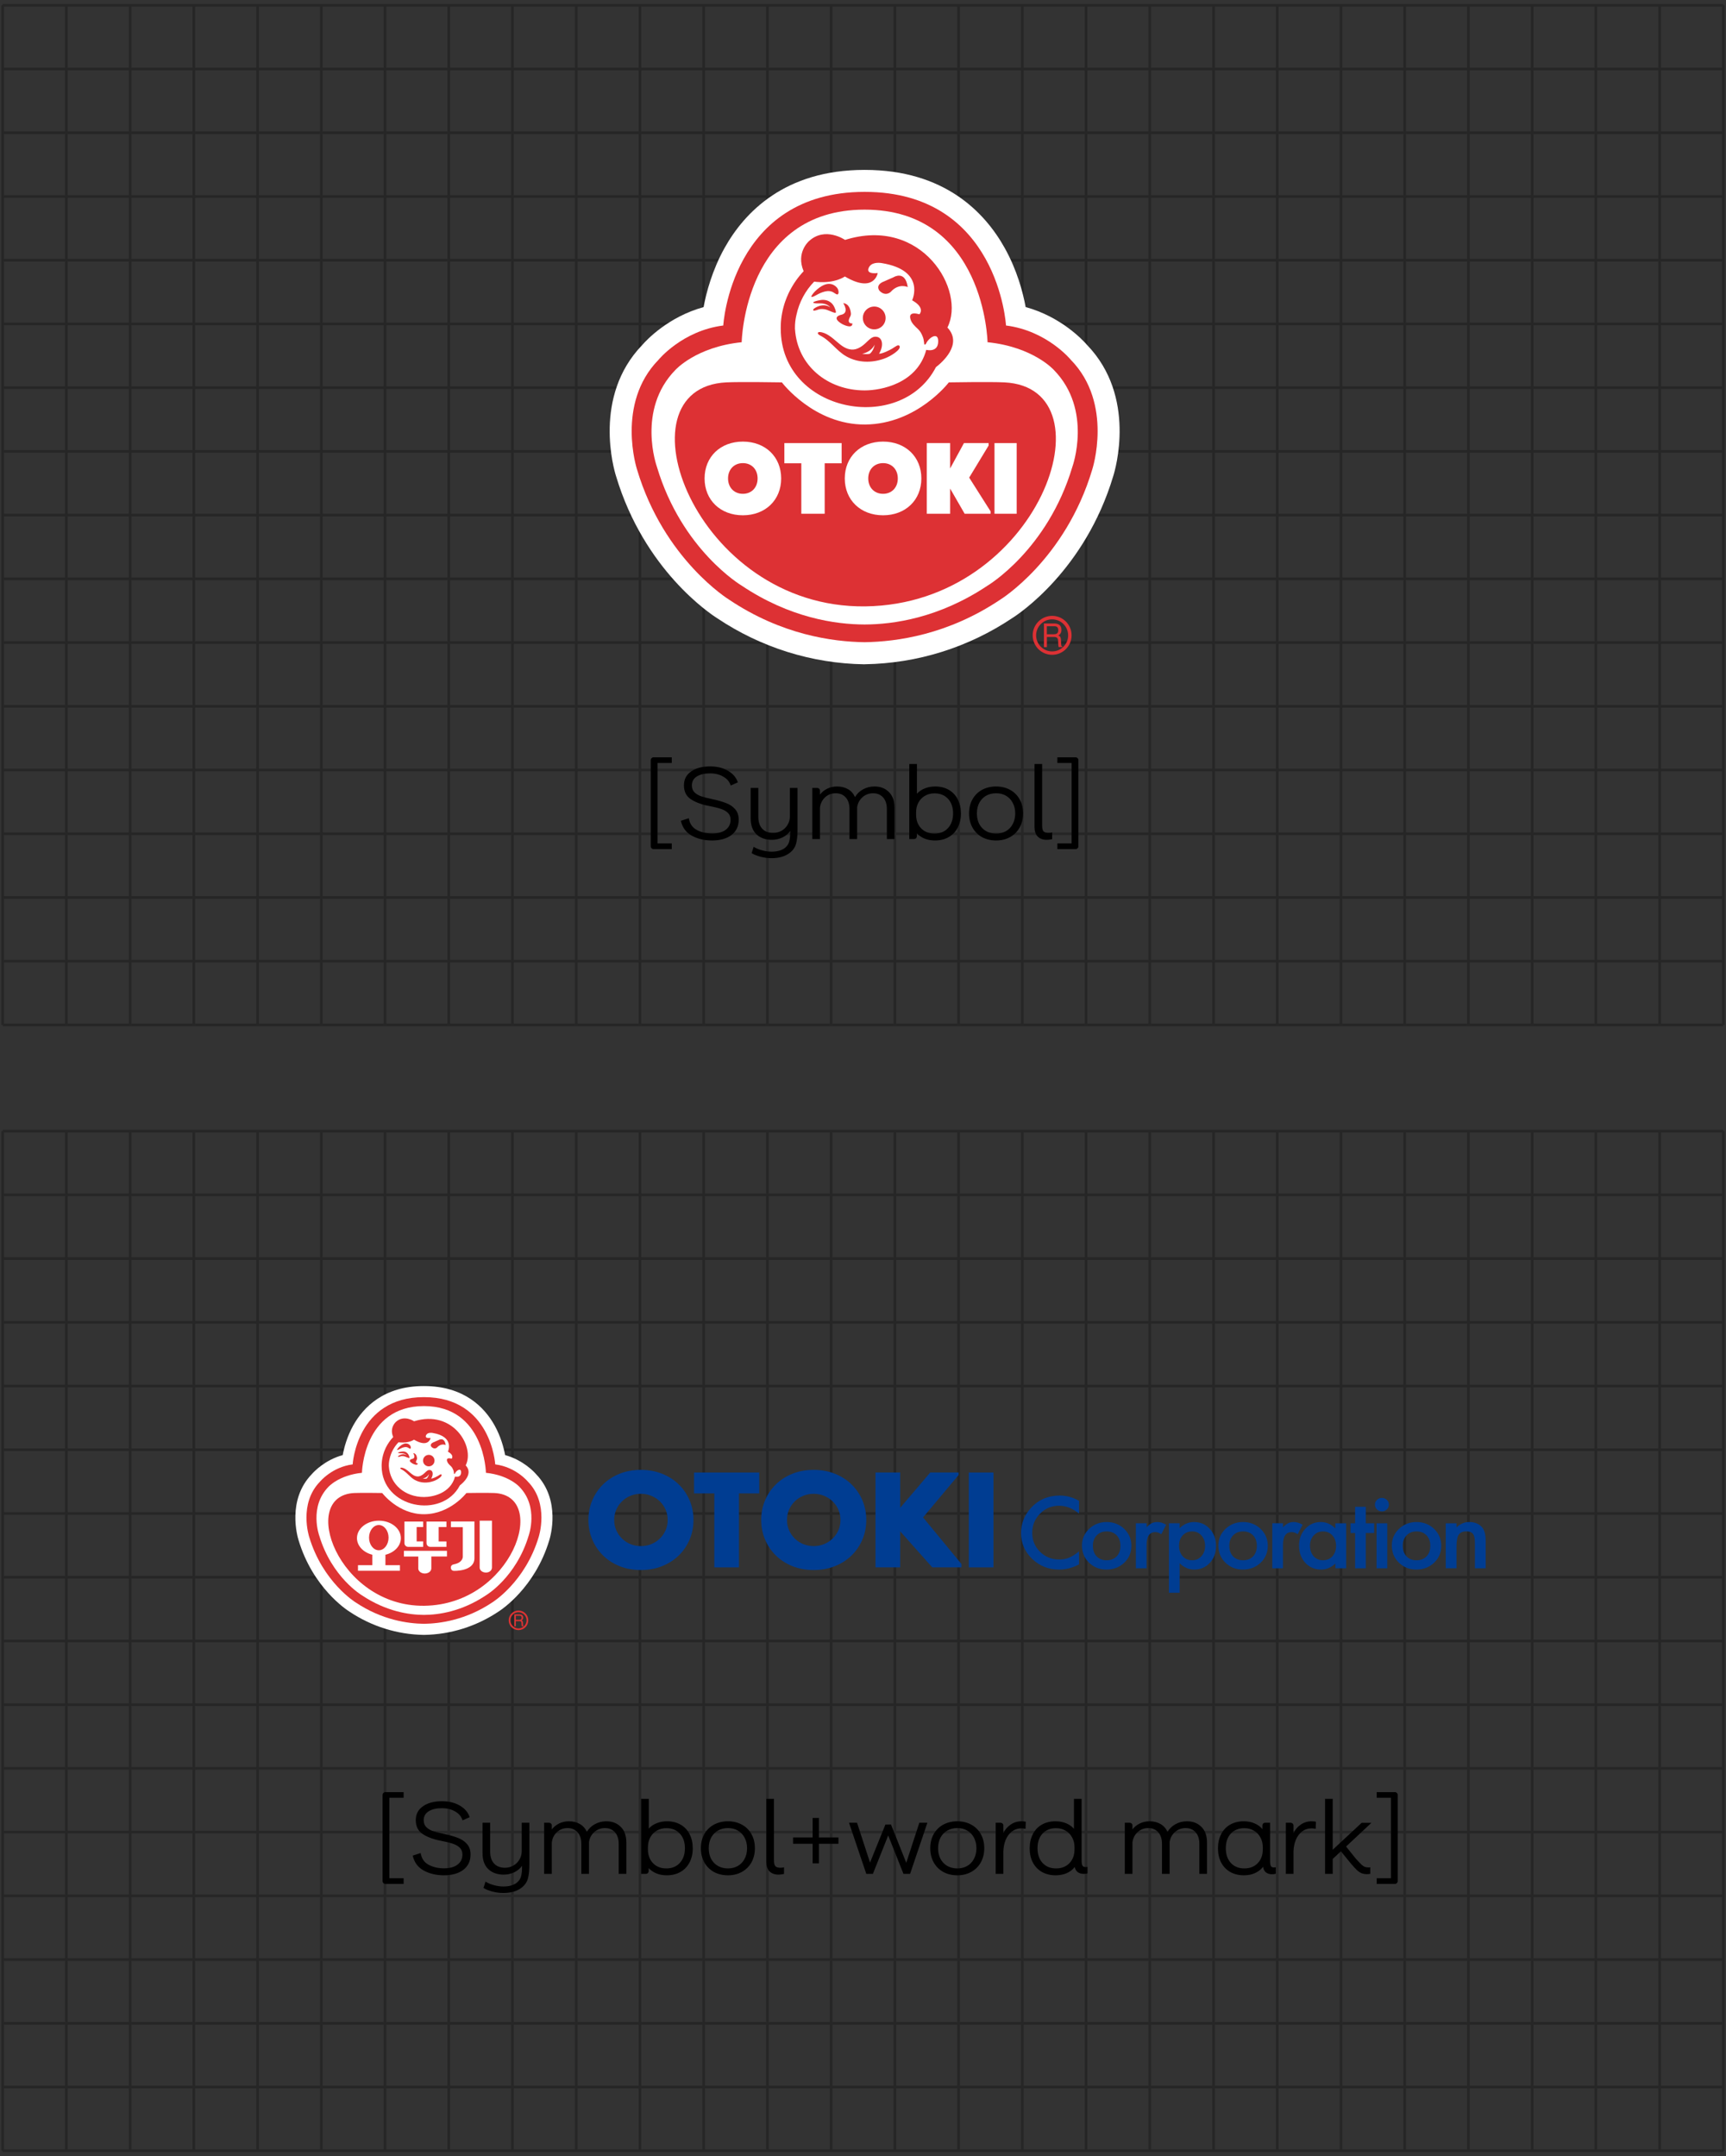 <svg width="325" height="406" viewBox="0 0 325 406" fill="none" xmlns="http://www.w3.org/2000/svg">
<rect x="0" y="0" width="325" height="406" fill="#333333" stroke="none"/>
<g opacity="0.25">
<path d="M0.5 1H324.5" stroke="black" stroke-width="0.5" stroke-miterlimit="10"/>
<path d="M0.5 13H324.5" stroke="black" stroke-width="0.5" stroke-miterlimit="10"/>
<path d="M0.5 25H324.5" stroke="black" stroke-width="0.5" stroke-miterlimit="10"/>
<path d="M0.5 37H324.5" stroke="black" stroke-width="0.5" stroke-miterlimit="10"/>
<path d="M0.5 49H324.5" stroke="black" stroke-width="0.5" stroke-miterlimit="10"/>
<path d="M0.5 61H324.5" stroke="black" stroke-width="0.5" stroke-miterlimit="10"/>
<path d="M0.5 73H324.5" stroke="black" stroke-width="0.5" stroke-miterlimit="10"/>
<path d="M0.5 85H324.5" stroke="black" stroke-width="0.5" stroke-miterlimit="10"/>
<path d="M0.5 97H324.5" stroke="black" stroke-width="0.5" stroke-miterlimit="10"/>
<path d="M0.5 109H324.5" stroke="black" stroke-width="0.5" stroke-miterlimit="10"/>
<path d="M0.5 121H324.5" stroke="black" stroke-width="0.5" stroke-miterlimit="10"/>
<path d="M0.5 133H324.5" stroke="black" stroke-width="0.5" stroke-miterlimit="10"/>
<path d="M0.5 145H324.5" stroke="black" stroke-width="0.5" stroke-miterlimit="10"/>
<path d="M0.5 157H324.5" stroke="black" stroke-width="0.5" stroke-miterlimit="10"/>
<path d="M0.5 169H324.5" stroke="black" stroke-width="0.5" stroke-miterlimit="10"/>
<path d="M0.5 181H324.5" stroke="black" stroke-width="0.5" stroke-miterlimit="10"/>
<path d="M0.5 193H324.5" stroke="black" stroke-width="0.5" stroke-miterlimit="10"/>
<path d="M0.5 1V193" stroke="black" stroke-width="0.5" stroke-miterlimit="10"/>
<path d="M12.5 1V193" stroke="black" stroke-width="0.5" stroke-miterlimit="10"/>
<path d="M24.5 1V193" stroke="black" stroke-width="0.5" stroke-miterlimit="10"/>
<path d="M36.5 1V193" stroke="black" stroke-width="0.5" stroke-miterlimit="10"/>
<path d="M48.5 1V193" stroke="black" stroke-width="0.5" stroke-miterlimit="10"/>
<path d="M60.5 1V193" stroke="black" stroke-width="0.5" stroke-miterlimit="10"/>
<path d="M72.5 1V193" stroke="black" stroke-width="0.5" stroke-miterlimit="10"/>
<path d="M84.5 1V193" stroke="black" stroke-width="0.5" stroke-miterlimit="10"/>
<path d="M96.5 1V193" stroke="black" stroke-width="0.5" stroke-miterlimit="10"/>
<path d="M108.5 1V193" stroke="black" stroke-width="0.5" stroke-miterlimit="10"/>
<path d="M120.5 1V193" stroke="black" stroke-width="0.5" stroke-miterlimit="10"/>
<path d="M132.5 1V193" stroke="black" stroke-width="0.5" stroke-miterlimit="10"/>
<path d="M144.5 1V193" stroke="black" stroke-width="0.5" stroke-miterlimit="10"/>
<path d="M156.5 1V193" stroke="black" stroke-width="0.5" stroke-miterlimit="10"/>
<path d="M168.5 1V193" stroke="black" stroke-width="0.5" stroke-miterlimit="10"/>
<path d="M180.5 1V193" stroke="black" stroke-width="0.5" stroke-miterlimit="10"/>
<path d="M192.5 1V193" stroke="black" stroke-width="0.5" stroke-miterlimit="10"/>
<path d="M204.5 1V193" stroke="black" stroke-width="0.5" stroke-miterlimit="10"/>
<path d="M216.5 1V193" stroke="black" stroke-width="0.5" stroke-miterlimit="10"/>
<path d="M228.5 1V193" stroke="black" stroke-width="0.5" stroke-miterlimit="10"/>
<path d="M240.5 1V193" stroke="black" stroke-width="0.5" stroke-miterlimit="10"/>
<path d="M252.5 1V193" stroke="black" stroke-width="0.5" stroke-miterlimit="10"/>
<path d="M264.5 1V193" stroke="black" stroke-width="0.5" stroke-miterlimit="10"/>
<path d="M276.5 1V193" stroke="black" stroke-width="0.5" stroke-miterlimit="10"/>
<path d="M288.5 1V193" stroke="black" stroke-width="0.5" stroke-miterlimit="10"/>
<path d="M300.5 1V193" stroke="black" stroke-width="0.5" stroke-miterlimit="10"/>
<path d="M312.5 1V193" stroke="black" stroke-width="0.5" stroke-miterlimit="10"/>
<path d="M324.5 1V193" stroke="black" stroke-width="0.5" stroke-miterlimit="10"/>
</g>
<g clip-path="url(#clip0_1194_10690)">
<path d="M198.114 115.969C196.096 115.969 194.451 117.608 194.451 119.638C194.451 121.66 196.087 123.308 198.114 123.308C200.132 123.308 201.777 121.669 201.777 119.638C201.777 117.616 200.141 115.969 198.114 115.969ZM198.114 122.666C196.452 122.666 195.1 121.313 195.1 119.647C195.1 117.982 196.452 116.628 198.114 116.628C199.777 116.628 201.128 117.982 201.128 119.647C201.128 121.313 199.777 122.666 198.114 122.666Z" fill="#DD3134"/>
<path d="M199.813 121.316L199.778 120.506C199.751 119.882 199.52 119.775 199.28 119.669C199.547 119.499 199.867 119.259 199.867 118.6C199.867 117.656 199.182 117.406 198.498 117.406H196.568V121.86H197.128V119.945H198.498C199.173 119.945 199.244 120.372 199.244 120.737C199.244 120.907 199.262 121.583 199.342 121.851H200.036V121.753C199.849 121.655 199.822 121.566 199.813 121.316ZM198.427 119.437H197.12V117.923H198.524C198.8 117.923 199.271 117.976 199.271 118.671C199.28 119.321 198.844 119.437 198.427 119.437Z" fill="#DD3134"/>
<path d="M162.73 125.092C152.87 124.941 143.295 121.939 135.044 116.417C133.773 115.616 121.29 107.359 115.991 89.635C115.618 88.46 111.563 74.69 120.917 64.982C121.743 64.029 125.824 59.665 132.483 57.83C132.999 55.069 134.101 50.892 136.422 46.715C140.165 39.999 147.767 32.001 162.765 31.992H162.827L162.854 32.019V31.992C177.853 32.001 185.454 39.999 189.188 46.706C191.518 50.883 192.62 55.06 193.127 57.821C199.795 59.656 203.876 64.02 204.703 64.973C214.056 74.681 210.002 88.451 209.628 89.626C204.321 107.35 191.847 115.616 190.575 116.408C182.316 121.93 172.741 124.923 162.881 125.083H162.819L162.73 125.092Z" fill="white"/>
<path d="M201.643 67.769C201.643 67.769 197.162 62.273 189.427 61.294C189.427 61.294 187.996 36.151 162.853 36.133H162.835H162.79H162.772C137.621 36.151 136.189 61.294 136.189 61.294C128.454 62.273 123.982 67.769 123.982 67.769C115.927 76.025 119.946 88.396 119.946 88.396C125.022 105.399 137.292 112.925 137.292 112.925C147.151 119.534 156.736 120.843 162.799 120.932H162.808H162.817C168.88 120.834 178.465 119.534 188.333 112.925C188.333 112.925 200.594 105.399 205.67 88.405C205.67 88.396 209.698 76.025 201.643 67.769Z" fill="#DD3134"/>
<path d="M198.452 69.679C198.452 69.679 194.575 65.323 185.951 64.442C185.951 64.442 185.48 39.486 162.809 39.477H162.8H162.791C140.119 39.486 139.657 64.442 139.657 64.442C131.033 65.323 127.157 69.679 127.157 69.679C119.831 77.196 123.689 87.892 123.689 87.892C128.375 103.604 139.648 110.275 139.648 110.275C148.743 116.367 157.359 117.587 162.791 117.596H162.8H162.809C168.25 117.587 176.865 116.358 185.96 110.275C185.96 110.275 197.233 103.604 201.928 87.892C201.928 87.892 205.786 77.196 198.452 69.679Z" fill="white"/>
<path d="M189.126 72.005C186.441 71.871 178.662 72.005 178.662 72.005C178.662 72.005 172.687 79.851 162.943 79.94C153.27 80.029 147.224 72.005 147.224 72.005C147.224 72.005 139.445 71.871 136.76 72.005C115.866 73.02 130.66 114.587 162.934 114.186C195.732 113.767 209.779 73.011 189.126 72.005Z" fill="#DD3134"/>
<path d="M132.67 90.094C132.67 86.024 135.648 83.156 139.88 83.156C144.112 83.156 147.091 86.024 147.091 90.094C147.091 94.165 144.112 97.033 139.88 97.033C135.648 97.033 132.67 94.165 132.67 90.094ZM142.654 90.094C142.654 88.384 141.516 87.209 139.88 87.209C138.244 87.209 137.089 88.384 137.089 90.094C137.089 91.805 138.244 92.989 139.88 92.989C141.516 92.989 142.654 91.805 142.654 90.094Z" fill="white"/>
<path d="M158.478 83.438V87.241H155.286V96.744H150.885V87.241H147.693V83.438H158.478Z" fill="white"/>
<path d="M159.068 90.094C159.068 86.024 162.047 83.156 166.279 83.156C170.511 83.156 173.489 86.024 173.489 90.094C173.489 94.165 170.511 97.033 166.279 97.033C162.047 97.033 159.068 94.165 159.068 90.094ZM169.053 90.094C169.053 88.384 167.915 87.209 166.279 87.209C164.643 87.209 163.487 88.384 163.487 90.094C163.487 91.805 164.643 92.989 166.279 92.989C167.915 92.989 169.053 91.805 169.053 90.094Z" fill="white"/>
<path d="M182.494 89.939L186.521 96.29V96.744H181.64L178.911 92.006V96.744H174.51V83.438H178.911V88.211L181.507 83.438H186.157V83.892L182.494 89.939Z" fill="white"/>
<path d="M187.26 96.744V83.438H191.438V96.744H187.26Z" fill="white"/>
<path d="M178.394 61.672C181.941 54.689 173.611 40.652 159.119 45.177C159.119 45.177 155.394 42.603 152.344 45.391C152.344 45.391 149.819 47.528 151.322 51.073C150.282 52.169 149.41 53.407 148.717 54.76C148.672 54.849 148.628 54.938 148.583 55.019C148.53 55.117 148.486 55.224 148.441 55.322C148.343 55.535 148.254 55.74 148.166 55.954C148.157 55.963 148.157 55.981 148.148 55.989C148.041 56.239 147.952 56.497 147.863 56.746C147.863 56.755 147.863 56.755 147.854 56.764C147.357 58.207 147.081 59.677 147.019 61.12C147.01 61.333 147.01 61.538 147.01 61.743C147.01 61.797 147.01 61.841 147.01 61.895C147.054 77.668 169.592 81.952 176.234 69.135C177.381 68.254 181.355 64.825 178.394 61.672ZM174.411 65.876C172.713 72.253 165.885 73.517 162.818 73.517C155.847 73.517 150.139 68.859 149.695 61.984L149.686 62.001C149.686 61.948 149.686 61.895 149.686 61.841C149.668 60.95 149.775 60.095 149.97 59.276C150.486 56.88 151.66 54.725 153.304 53.032C153.464 53.05 153.793 53.086 153.793 53.086C157.296 53.398 159.083 52.062 159.083 52.062C164.622 55.33 165.271 51.42 165.271 51.42C162.56 51.697 163.733 50.156 163.733 50.156C164.4 49.221 166.027 49.541 166.027 49.541C174.429 50.922 171.753 56.551 171.753 56.551C174.313 57.976 173.131 59.178 173.131 59.178C171.424 58.715 171.219 59.356 171.442 60.113C171.664 60.879 172.277 61.431 172.864 61.975C173.282 62.367 173.558 62.901 173.718 63.328C173.798 63.498 173.851 63.676 173.895 63.863C173.913 63.925 173.922 63.987 173.931 64.05C173.984 64.362 174.011 64.664 174.047 64.86C174.135 64.949 174.251 64.86 174.358 64.736C174.82 63.631 176.66 62.376 176.66 64.246C176.669 66.49 174.411 65.876 174.411 65.876Z" fill="#DD3134"/>
<path d="M169.389 65.169C169.318 65.018 169.105 64.973 168.874 65.098C168.554 65.267 168.26 65.49 167.949 65.677C167.451 65.962 166.18 66.612 165.522 66.612C166.455 65.054 166.153 63.629 165.14 63.433C164.357 63.281 163.93 63.7 163.05 64.546C162.268 65.303 161.334 65.882 160.383 65.829C159.289 65.766 158.418 65.08 157.627 64.394C156.738 63.629 155.582 62.595 154.346 62.524C153.991 62.506 153.733 62.827 154.453 63.192C156.373 64.154 157.52 66.078 159.378 67.12C161.583 68.349 164.108 68.367 166.446 67.547C167.638 67.138 169.718 65.855 169.389 65.169ZM163.788 66.612C163.175 66.773 162.339 66.612 162.339 66.612C162.339 66.612 163.948 66.398 164.704 64.902C164.464 66.122 163.788 66.612 163.788 66.612Z" fill="#DD3134"/>
<path d="M155.323 54.892C155.892 54.758 156.469 54.767 156.967 55.088C157.465 55.409 157.732 55.613 157.865 55.257C157.972 54.981 157.839 54.456 157.625 54.197C157.074 53.556 155.731 52.621 153.42 54.91C153.42 54.91 151.82 56.62 153.678 55.587C154.149 55.319 154.727 55.035 155.323 54.892Z" fill="#DD3134"/>
<path d="M168.249 52.208L166.178 53.117C164.791 53.803 165.609 54.756 165.609 54.756C166.764 55.922 167.716 54.969 167.716 54.969C169.254 53.242 170.925 54.061 170.925 54.061C170.445 50.801 168.249 52.208 168.249 52.208Z" fill="#DD3134"/>
<path d="M164.605 57.727C163.422 57.736 162.462 58.697 162.471 59.882C162.471 61.075 163.449 62.029 164.631 62.02C165.823 62.011 166.774 61.049 166.756 59.855C166.747 58.68 165.787 57.718 164.605 57.727Z" fill="#DD3134"/>
<path d="M160.086 59.624C160.193 59.428 160.246 59.206 160.22 58.983C160.157 58.36 159.9 57.202 158.779 57.086C158.779 57.086 160.077 58.992 158.281 59.304C158.281 59.304 156.423 59.74 158.548 61.005C158.548 61.005 160.513 62.091 160.504 60.907C160.504 60.889 159.295 61.049 160.086 59.624Z" fill="#DD3134"/>
<path d="M157.393 58.699C157.376 58.538 157.322 58.387 157.269 58.244C157.189 58.022 157.1 57.799 156.976 57.585C156.807 57.309 156.593 57.069 156.327 56.882C155.962 56.623 155.535 56.49 155.091 56.472C154.895 56.463 154.7 56.472 154.504 56.508C154.282 56.543 154.042 56.588 153.81 56.65C153.624 56.703 153.446 56.757 153.286 56.828C152.886 57.006 153.295 57.087 153.535 57.113C153.748 57.14 153.953 57.14 154.166 57.131C154.593 57.122 155.704 57.087 156.335 57.879C156.318 57.861 156.291 57.852 156.273 57.835C155.375 57.265 154.442 57.505 153.81 57.799C153.393 57.995 153.064 58.227 153.117 58.396C153.179 58.609 153.73 58.414 153.979 58.325C154.362 58.173 154.806 58.164 155.215 58.227C155.909 58.333 156.522 58.752 157.207 58.903C157.26 58.912 157.331 58.912 157.358 58.868C157.402 58.814 157.402 58.743 157.393 58.699Z" fill="#DD3134"/>
</g>
<path d="M123.036 159.89C122.904 159.89 122.784 159.836 122.676 159.728C122.58 159.632 122.532 159.518 122.532 159.386V143.114C122.532 142.982 122.58 142.868 122.676 142.772C122.784 142.664 122.904 142.61 123.036 142.61H126.492V143.672H123.81V158.828H126.492V159.89H123.036ZM129.7 154.076C129.856 155.084 130.348 155.816 131.176 156.272C132.016 156.728 132.988 156.956 134.092 156.956C135.172 156.956 136.018 156.728 136.63 156.272C137.254 155.804 137.566 155.168 137.566 154.364C137.566 153.824 137.398 153.392 137.062 153.068C136.726 152.744 136.282 152.492 135.73 152.312C135.19 152.132 134.452 151.952 133.516 151.772C132.088 151.496 130.942 151.07 130.078 150.494C129.214 149.918 128.782 149.048 128.782 147.884C128.782 146.768 129.232 145.898 130.132 145.274C131.032 144.638 132.226 144.32 133.714 144.32C135.022 144.32 136.144 144.596 137.08 145.148C138.016 145.688 138.634 146.414 138.934 147.326L137.584 147.92C137.38 147.224 136.924 146.672 136.216 146.264C135.52 145.844 134.686 145.634 133.714 145.634C132.646 145.634 131.806 145.832 131.194 146.228C130.582 146.612 130.276 147.17 130.276 147.902C130.276 148.454 130.45 148.898 130.798 149.234C131.146 149.558 131.578 149.804 132.094 149.972C132.61 150.14 133.3 150.314 134.164 150.494C135.184 150.71 136.042 150.956 136.738 151.232C137.434 151.496 137.998 151.88 138.43 152.384C138.874 152.888 139.096 153.542 139.096 154.346C139.096 155.582 138.64 156.548 137.728 157.244C136.816 157.928 135.598 158.27 134.074 158.27C132.646 158.27 131.38 157.97 130.276 157.37C129.184 156.77 128.494 155.834 128.206 154.562L129.7 154.076ZM150.17 148.37V156.398C150.17 157.37 150.08 158.192 149.9 158.864C149.72 159.548 149.318 160.13 148.694 160.61C147.83 161.27 146.69 161.6 145.274 161.6C144.59 161.6 143.924 161.516 143.276 161.348C142.64 161.192 142.058 160.964 141.53 160.664L141.908 159.458C142.376 159.746 142.904 159.968 143.492 160.124C144.092 160.292 144.692 160.376 145.292 160.376C146.348 160.376 147.182 160.142 147.794 159.674C148.226 159.326 148.496 158.924 148.604 158.468C148.724 158.024 148.784 157.526 148.784 156.974V156.488C148.448 156.98 147.968 157.382 147.344 157.694C146.72 157.994 146.054 158.144 145.346 158.144C144.146 158.144 143.18 157.802 142.448 157.118C141.716 156.422 141.35 155.42 141.35 154.112V148.37H142.79V153.806C142.79 154.778 143.036 155.528 143.528 156.056C144.02 156.584 144.704 156.848 145.58 156.848C146.156 156.848 146.684 156.71 147.164 156.434C147.644 156.158 148.022 155.786 148.298 155.318C148.586 154.838 148.73 154.31 148.73 153.734V148.37H150.17ZM164.672 148.1C165.776 148.1 166.676 148.448 167.372 149.144C168.08 149.828 168.434 150.824 168.434 152.132V158H166.994V152.384C166.994 151.424 166.76 150.686 166.292 150.17C165.824 149.642 165.194 149.378 164.402 149.378C163.622 149.378 162.95 149.63 162.386 150.134C161.834 150.638 161.504 151.262 161.396 152.006V158H159.956V152.384C159.956 151.424 159.722 150.686 159.254 150.17C158.786 149.642 158.156 149.378 157.364 149.378C156.56 149.378 155.882 149.642 155.33 150.17C154.79 150.686 154.478 151.334 154.394 152.114V158H152.954V148.37H153.836C153.992 148.37 154.124 148.418 154.232 148.514C154.34 148.61 154.394 148.736 154.394 148.892V149.63C154.754 149.162 155.21 148.79 155.762 148.514C156.326 148.238 156.95 148.1 157.634 148.1C158.402 148.1 159.08 148.268 159.668 148.604C160.256 148.94 160.7 149.438 161 150.098C161.336 149.498 161.828 149.018 162.476 148.658C163.136 148.286 163.868 148.1 164.672 148.1ZM176.095 148.1C177.067 148.1 177.919 148.31 178.651 148.73C179.383 149.15 179.947 149.75 180.343 150.53C180.739 151.298 180.937 152.186 180.937 153.194C180.937 154.202 180.733 155.09 180.325 155.858C179.929 156.626 179.359 157.22 178.615 157.64C177.883 158.06 177.031 158.27 176.059 158.27C175.327 158.27 174.667 158.15 174.079 157.91C173.491 157.658 173.011 157.328 172.639 156.92V157.424C172.639 157.616 172.585 157.76 172.477 157.856C172.381 157.952 172.243 158 172.063 158H171.217V143.87H172.657V149.468C173.029 149.048 173.509 148.718 174.097 148.478C174.697 148.226 175.363 148.1 176.095 148.1ZM175.969 156.974C177.037 156.974 177.883 156.626 178.507 155.93C179.143 155.234 179.461 154.316 179.461 153.176C179.461 152.024 179.143 151.106 178.507 150.422C177.883 149.738 177.037 149.396 175.969 149.396C175.285 149.396 174.679 149.552 174.151 149.864C173.635 150.164 173.227 150.59 172.927 151.142C172.639 151.682 172.495 152.306 172.495 153.014V153.374C172.495 154.454 172.813 155.324 173.449 155.984C174.085 156.644 174.925 156.974 175.969 156.974ZM187.562 158.27C186.578 158.27 185.696 158.06 184.916 157.64C184.148 157.208 183.548 156.608 183.116 155.84C182.684 155.06 182.468 154.172 182.468 153.176C182.468 152.168 182.684 151.28 183.116 150.512C183.548 149.744 184.148 149.15 184.916 148.73C185.696 148.31 186.578 148.1 187.562 148.1C188.546 148.1 189.422 148.31 190.19 148.73C190.958 149.15 191.558 149.744 191.99 150.512C192.422 151.28 192.638 152.168 192.638 153.176C192.638 154.172 192.422 155.06 191.99 155.84C191.558 156.608 190.952 157.208 190.172 157.64C189.404 158.06 188.534 158.27 187.562 158.27ZM187.562 156.974C188.27 156.974 188.894 156.818 189.434 156.506C189.974 156.194 190.394 155.75 190.694 155.174C191.006 154.598 191.162 153.932 191.162 153.176C191.162 152.42 191.006 151.754 190.694 151.178C190.394 150.602 189.974 150.158 189.434 149.846C188.894 149.534 188.27 149.378 187.562 149.378C186.854 149.378 186.224 149.534 185.672 149.846C185.132 150.158 184.706 150.602 184.394 151.178C184.094 151.754 183.944 152.42 183.944 153.176C183.944 153.932 184.094 154.598 184.394 155.174C184.706 155.75 185.132 156.194 185.672 156.506C186.224 156.818 186.854 156.974 187.562 156.974ZM197.094 158.144C196.362 158.144 195.792 157.934 195.384 157.514C194.988 157.094 194.79 156.494 194.79 155.714V143.87H196.23V155.444C196.23 155.996 196.32 156.368 196.5 156.56C196.692 156.752 197.004 156.848 197.436 156.848C197.688 156.848 197.916 156.818 198.12 156.758V158.018C197.724 158.102 197.382 158.144 197.094 158.144ZM199.101 158.828H201.783V143.672H199.101V142.61H202.557C202.689 142.61 202.803 142.664 202.899 142.772C203.007 142.868 203.061 142.982 203.061 143.114V159.386C203.061 159.518 203.007 159.632 202.899 159.728C202.803 159.836 202.689 159.89 202.557 159.89H199.101V158.828Z" fill="black"/>
<g opacity="0.25">
<path d="M0.5 213H324.5" stroke="black" stroke-width="0.5" stroke-miterlimit="10"/>
<path d="M0.5 225H324.5" stroke="black" stroke-width="0.5" stroke-miterlimit="10"/>
<path d="M0.5 237H324.5" stroke="black" stroke-width="0.5" stroke-miterlimit="10"/>
<path d="M0.5 249H324.5" stroke="black" stroke-width="0.5" stroke-miterlimit="10"/>
<path d="M0.5 261H324.5" stroke="black" stroke-width="0.5" stroke-miterlimit="10"/>
<path d="M0.5 273H324.5" stroke="black" stroke-width="0.5" stroke-miterlimit="10"/>
<path d="M0.5 285H324.5" stroke="black" stroke-width="0.5" stroke-miterlimit="10"/>
<path d="M0.5 297H324.5" stroke="black" stroke-width="0.5" stroke-miterlimit="10"/>
<path d="M0.5 309H324.5" stroke="black" stroke-width="0.5" stroke-miterlimit="10"/>
<path d="M0.5 321H324.5" stroke="black" stroke-width="0.5" stroke-miterlimit="10"/>
<path d="M0.5 333H324.5" stroke="black" stroke-width="0.5" stroke-miterlimit="10"/>
<path d="M0.5 345H324.5" stroke="black" stroke-width="0.5" stroke-miterlimit="10"/>
<path d="M0.5 357H324.5" stroke="black" stroke-width="0.5" stroke-miterlimit="10"/>
<path d="M0.5 369H324.5" stroke="black" stroke-width="0.5" stroke-miterlimit="10"/>
<path d="M0.5 381H324.5" stroke="black" stroke-width="0.5" stroke-miterlimit="10"/>
<path d="M0.5 393H324.5" stroke="black" stroke-width="0.5" stroke-miterlimit="10"/>
<path d="M0.5 405H324.5" stroke="black" stroke-width="0.5" stroke-miterlimit="10"/>
<path d="M0.5 213V405" stroke="black" stroke-width="0.5" stroke-miterlimit="10"/>
<path d="M12.5 213V405" stroke="black" stroke-width="0.5" stroke-miterlimit="10"/>
<path d="M24.5 213V405" stroke="black" stroke-width="0.5" stroke-miterlimit="10"/>
<path d="M36.5 213V405" stroke="black" stroke-width="0.5" stroke-miterlimit="10"/>
<path d="M48.5 213V405" stroke="black" stroke-width="0.5" stroke-miterlimit="10"/>
<path d="M60.5 213V405" stroke="black" stroke-width="0.5" stroke-miterlimit="10"/>
<path d="M72.5 213V405" stroke="black" stroke-width="0.5" stroke-miterlimit="10"/>
<path d="M84.5 213V405" stroke="black" stroke-width="0.5" stroke-miterlimit="10"/>
<path d="M96.5 213V405" stroke="black" stroke-width="0.5" stroke-miterlimit="10"/>
<path d="M108.5 213V405" stroke="black" stroke-width="0.5" stroke-miterlimit="10"/>
<path d="M120.5 213V405" stroke="black" stroke-width="0.5" stroke-miterlimit="10"/>
<path d="M132.5 213V405" stroke="black" stroke-width="0.5" stroke-miterlimit="10"/>
<path d="M144.5 213V405" stroke="black" stroke-width="0.5" stroke-miterlimit="10"/>
<path d="M156.5 213V405" stroke="black" stroke-width="0.5" stroke-miterlimit="10"/>
<path d="M168.5 213V405" stroke="black" stroke-width="0.5" stroke-miterlimit="10"/>
<path d="M180.5 213V405" stroke="black" stroke-width="0.5" stroke-miterlimit="10"/>
<path d="M192.5 213V405" stroke="black" stroke-width="0.5" stroke-miterlimit="10"/>
<path d="M204.5 213V405" stroke="black" stroke-width="0.5" stroke-miterlimit="10"/>
<path d="M216.5 213V405" stroke="black" stroke-width="0.5" stroke-miterlimit="10"/>
<path d="M228.5 213V405" stroke="black" stroke-width="0.5" stroke-miterlimit="10"/>
<path d="M240.5 213V405" stroke="black" stroke-width="0.5" stroke-miterlimit="10"/>
<path d="M252.5 213V405" stroke="black" stroke-width="0.5" stroke-miterlimit="10"/>
<path d="M264.5 213V405" stroke="black" stroke-width="0.5" stroke-miterlimit="10"/>
<path d="M276.5 213V405" stroke="black" stroke-width="0.5" stroke-miterlimit="10"/>
<path d="M288.5 213V405" stroke="black" stroke-width="0.5" stroke-miterlimit="10"/>
<path d="M300.5 213V405" stroke="black" stroke-width="0.5" stroke-miterlimit="10"/>
<path d="M312.5 213V405" stroke="black" stroke-width="0.5" stroke-miterlimit="10"/>
<path d="M324.5 213V405" stroke="black" stroke-width="0.5" stroke-miterlimit="10"/>
</g>
<path d="M97.629 303.273C96.61 303.273 95.783 304.1 95.783 305.119C95.783 306.138 96.61 306.965 97.629 306.965C98.648 306.965 99.475 306.138 99.475 305.119C99.477 304.1 98.65 303.273 97.629 303.273ZM97.629 306.641C96.79 306.641 96.107 305.961 96.107 305.119C96.107 304.28 96.787 303.597 97.629 303.597C98.468 303.597 99.151 304.277 99.151 305.119C99.151 305.959 98.471 306.641 97.629 306.641Z" fill="#DF3333"/>
<path d="M98.487 305.968L98.47 305.562C98.457 305.25 98.338 305.193 98.218 305.141C98.353 305.056 98.512 304.934 98.512 304.603C98.512 304.127 98.166 304 97.82 304H96.846V306.242H97.13V305.28H97.82C98.161 305.28 98.196 305.497 98.196 305.681C98.196 305.766 98.206 306.107 98.246 306.244H98.594V306.194C98.505 306.14 98.49 306.092 98.487 305.968ZM97.79 305.021H97.13V304.259H97.84C97.981 304.259 98.218 304.286 98.218 304.635C98.218 304.964 97.996 305.021 97.79 305.021Z" fill="#DF3333"/>
<path d="M79.787 307.862C74.816 307.785 69.989 306.275 65.824 303.496C65.184 303.092 58.889 298.935 56.214 290.013C56.028 289.42 53.985 282.491 58.7 277.604C59.119 277.125 61.176 274.929 64.534 274.002C64.793 272.61 65.348 270.51 66.521 268.405C68.407 265.03 72.24 261.005 79.802 261H79.835L79.847 261.012V261.002C87.409 261.007 91.243 265.033 93.126 268.41C94.299 270.515 94.854 272.615 95.113 274.004C98.473 274.929 100.533 277.125 100.949 277.604C105.667 282.491 103.622 289.42 103.435 290.013C100.76 298.935 94.466 303.092 93.831 303.496C89.666 306.273 84.836 307.782 79.865 307.862H79.832H79.787Z" fill="white"/>
<path d="M99.409 279.014C99.409 279.014 97.153 276.249 93.249 275.756C93.249 275.756 92.527 263.1 79.847 263.09H79.837H79.817H79.807C67.129 263.097 66.406 275.756 66.406 275.756C62.506 276.249 60.249 279.014 60.249 279.014C56.184 283.168 58.214 289.398 58.214 289.398C60.775 297.954 66.962 301.742 66.962 301.742C71.936 305.07 76.765 305.725 79.824 305.775C79.827 305.775 79.827 305.775 79.829 305.775C79.829 305.775 79.832 305.775 79.834 305.775C82.893 305.727 87.725 305.07 92.699 301.742C92.699 301.742 98.884 297.954 101.442 289.398C101.442 289.398 103.472 283.168 99.409 279.014Z" fill="#DF3333"/>
<path d="M97.801 279.977C97.801 279.977 95.846 277.785 91.5 277.34C91.5 277.34 91.263 264.778 79.83 264.773C79.828 264.773 79.828 264.773 79.825 264.773C79.825 264.773 79.823 264.773 79.82 264.773C68.385 264.778 68.153 277.34 68.153 277.34C63.804 277.785 61.849 279.977 61.849 279.977C58.155 283.758 60.103 289.143 60.103 289.143C62.464 297.052 68.148 300.409 68.148 300.409C72.734 303.473 77.078 304.091 79.82 304.096C79.823 304.096 79.823 304.096 79.825 304.096C79.825 304.096 79.828 304.096 79.83 304.096C82.575 304.091 86.921 303.473 91.505 300.409C91.505 300.409 97.191 297.052 99.555 289.143C99.552 289.141 101.498 283.758 97.801 279.977Z" fill="white"/>
<path d="M93.096 281.146C91.744 281.081 87.821 281.146 87.821 281.146C87.821 281.146 84.809 285.096 79.895 285.139C75.016 285.184 71.969 281.146 71.969 281.146C71.969 281.146 68.046 281.081 66.694 281.146C56.158 281.659 63.618 302.582 79.895 302.378C96.431 302.168 103.513 281.652 93.096 281.146Z" fill="#DF3333"/>
<path d="M87.688 275.94C89.477 272.426 85.277 265.357 77.969 267.638C77.969 267.638 76.091 266.343 74.552 267.748C74.552 267.748 73.277 268.824 74.039 270.607C73.516 271.158 73.072 271.783 72.724 272.465C72.701 272.51 72.679 272.553 72.656 272.597C72.632 272.647 72.607 272.7 72.584 272.752C72.534 272.856 72.487 272.964 72.445 273.071C72.442 273.076 72.44 273.083 72.437 273.088C72.385 273.215 72.338 273.342 72.293 273.469C72.293 273.472 72.29 273.474 72.29 273.477C72.039 274.202 71.899 274.944 71.869 275.669C71.864 275.773 71.864 275.878 71.862 275.982C71.862 276.007 71.859 276.032 71.859 276.057V276.055C71.882 283.993 83.247 286.15 86.597 279.701C87.178 279.255 89.183 277.529 87.688 275.94ZM85.681 278.055C84.826 281.265 81.382 281.901 79.832 281.901C76.315 281.901 73.436 279.557 73.214 276.095L73.212 276.102C73.212 276.075 73.214 276.05 73.214 276.022C73.204 275.574 73.259 275.141 73.359 274.732C73.618 273.524 74.213 272.443 75.04 271.586C75.12 271.596 75.287 271.616 75.287 271.616C77.055 271.773 77.952 271.1 77.952 271.1C80.744 272.744 81.073 270.777 81.073 270.777C79.705 270.916 80.298 270.142 80.298 270.142C80.635 269.671 81.454 269.833 81.454 269.833C85.691 270.53 84.343 273.362 84.343 273.362C85.633 274.079 85.038 274.685 85.038 274.685C84.179 274.451 84.074 274.774 84.186 275.155C84.298 275.542 84.605 275.818 84.901 276.092C85.113 276.289 85.25 276.558 85.335 276.775C85.374 276.857 85.402 276.949 85.424 277.044C85.432 277.076 85.439 277.108 85.444 277.138C85.472 277.298 85.487 277.447 85.501 277.547C85.544 277.591 85.606 277.547 85.658 277.482C85.892 276.926 86.819 276.294 86.819 277.238C86.819 278.366 85.681 278.055 85.681 278.055Z" fill="#DF3333"/>
<path d="M83.145 277.698C83.108 277.62 83.003 277.601 82.883 277.663C82.722 277.748 82.575 277.862 82.415 277.952C82.161 278.096 81.523 278.425 81.192 278.425C81.663 277.64 81.511 276.923 81 276.826C80.604 276.751 80.39 276.96 79.949 277.384C79.556 277.762 79.082 278.056 78.604 278.029C78.054 277.999 77.613 277.653 77.212 277.307C76.763 276.918 76.181 276.402 75.558 276.368C75.376 276.358 75.251 276.522 75.613 276.704C76.582 277.19 77.159 278.156 78.099 278.679C79.209 279.299 80.485 279.307 81.665 278.893C82.261 278.687 83.314 278.044 83.145 277.698ZM80.323 278.425C80.011 278.505 79.591 278.428 79.591 278.428C79.591 278.428 80.403 278.32 80.781 277.566C80.664 278.176 80.323 278.425 80.323 278.425Z" fill="#DF3333"/>
<path d="M76.054 272.53C76.343 272.462 76.634 272.467 76.883 272.627C77.132 272.786 77.267 272.891 77.336 272.714C77.391 272.577 77.324 272.31 77.214 272.183C76.938 271.86 76.258 271.391 75.095 272.539C75.095 272.539 74.288 273.399 75.224 272.878C75.463 272.746 75.755 272.599 76.054 272.53Z" fill="#DF3333"/>
<path d="M82.572 271.178L81.528 271.634C80.83 271.98 81.241 272.459 81.241 272.459C81.827 273.044 82.302 272.568 82.302 272.568C83.077 271.699 83.921 272.11 83.921 272.11C83.677 270.473 82.572 271.178 82.572 271.178Z" fill="#DF3333"/>
<path d="M80.73 273.961C80.132 273.966 79.651 274.452 79.656 275.047C79.659 275.65 80.15 276.128 80.745 276.125C81.345 276.12 81.826 275.635 81.818 275.035C81.816 274.439 81.328 273.956 80.73 273.961Z" fill="#DF3333"/>
<path d="M78.456 274.905C78.51 274.806 78.535 274.694 78.525 274.581C78.496 274.27 78.364 273.682 77.801 273.625C77.801 273.625 78.456 274.586 77.549 274.741C77.549 274.741 76.612 274.963 77.683 275.595C77.683 275.595 78.675 276.143 78.67 275.545C78.667 275.548 78.057 275.625 78.456 274.905Z" fill="#DF3333"/>
<path d="M77.1 274.447C77.093 274.367 77.066 274.29 77.038 274.217C76.996 274.103 76.956 273.991 76.891 273.886C76.806 273.747 76.697 273.625 76.565 273.53C76.383 273.4 76.164 273.333 75.942 273.326C75.843 273.321 75.743 273.328 75.646 273.343C75.534 273.358 75.414 273.381 75.297 273.413C75.205 273.438 75.113 273.468 75.031 273.505C74.829 273.595 75.035 273.637 75.158 273.65C75.265 273.662 75.369 273.662 75.476 273.66C75.691 273.655 76.251 273.64 76.57 274.036C76.56 274.028 76.55 274.021 76.537 274.013C76.082 273.724 75.613 273.846 75.297 273.996C75.085 274.095 74.921 274.21 74.946 274.295C74.976 274.399 75.257 274.305 75.379 274.257C75.571 274.183 75.798 274.178 76.002 274.21C76.353 274.265 76.659 274.477 77.006 274.549C77.033 274.554 77.07 274.554 77.083 274.531C77.105 274.509 77.103 274.472 77.1 274.447Z" fill="#DF3333"/>
<path d="M71.35 286.355C69.066 286.355 67.215 287.825 67.215 289.638C67.215 291.103 68.435 292.351 70.112 292.767V294.735H67.407V295.781L75.308 295.783V294.737H72.575V292.772C74.261 292.358 75.482 291.113 75.482 289.641C75.482 287.825 73.631 286.355 71.35 286.355ZM71.327 291.925C70.313 291.925 69.489 290.859 69.489 289.551C69.489 288.241 70.313 287.175 71.327 287.175C72.343 287.175 73.165 288.239 73.165 289.551C73.163 290.859 72.343 291.925 71.327 291.925Z" fill="white"/>
<path d="M81.001 291.284L81.004 291.289H84.065V290.268H82.598V287.548H84.065V286.522L80.309 286.52V290.607L80.321 290.617C80.329 290.986 80.627 291.282 81.001 291.284Z" fill="white"/>
<path d="M76.055 293.11H78.762V295.249C78.757 295.282 78.757 295.319 78.757 295.349C78.757 295.877 79.308 296.305 79.985 296.305C80.663 296.305 81.213 295.88 81.216 295.356H81.218V293.102H84.16V292.031H76.055V293.11Z" fill="white"/>
<path d="M76.157 290.594V290.599V290.604C76.162 290.981 76.469 291.284 76.845 291.284C76.847 291.284 76.847 291.284 76.855 291.284L76.857 291.289H79.679V290.258H78.456V287.553H79.679V286.52H76.152L76.155 290.585C76.155 290.589 76.157 290.594 76.157 290.594Z" fill="white"/>
<path d="M84.909 287.577H87.144V293.179C87.144 293.179 87.144 294.25 85.512 294.562H85.517C85.111 294.624 84.894 294.841 84.894 295.184C84.894 295.528 85.104 295.797 85.453 295.797L85.457 295.802C85.457 295.802 89.336 295.961 89.336 293.418V286.504H84.909V287.577Z" fill="white"/>
<path d="M90.32 295.174C90.32 295.7 90.828 296.123 91.501 296.123C92.174 296.123 92.634 295.7 92.634 295.174V286.352H90.32V295.174Z" fill="white"/>
<path d="M203.176 282.609V285.01C201.97 284.031 200.72 283.54 199.43 283.54C198.007 283.54 196.812 284.036 195.838 285.027C194.859 286.014 194.368 287.219 194.368 288.647C194.368 290.056 194.859 291.244 195.838 292.213C196.817 293.182 198.017 293.666 199.44 293.666C200.174 293.666 200.8 293.548 201.313 293.317C201.599 293.202 201.896 293.045 202.204 292.846C202.511 292.649 202.837 292.41 203.176 292.134V294.577C201.98 295.232 200.727 295.561 199.412 295.561C197.435 295.561 195.748 294.891 194.351 293.551C192.959 292.201 192.264 290.569 192.264 288.662C192.264 286.95 192.847 285.426 194.01 284.086C195.442 282.444 197.298 281.625 199.574 281.625C200.817 281.625 202.018 281.954 203.176 282.609Z" fill="#003D92"/>
<path d="M203.729 291.021C203.729 289.798 204.179 288.756 205.081 287.897C205.983 287.04 207.081 286.609 208.379 286.609C209.682 286.609 210.785 287.04 211.694 287.905C212.591 288.769 213.037 289.83 213.037 291.088C213.037 292.358 212.586 293.422 211.684 294.281C210.775 295.133 209.662 295.559 208.341 295.559C207.034 295.559 205.938 295.123 205.054 294.254C204.169 293.399 203.729 292.321 203.729 291.021ZM205.788 291.055C205.788 291.902 206.023 292.572 206.488 293.066C206.967 293.564 207.597 293.813 208.379 293.813C209.168 293.813 209.796 293.566 210.269 293.073C210.74 292.58 210.977 291.922 210.977 291.098C210.977 290.273 210.74 289.616 210.269 289.123C209.791 288.624 209.161 288.375 208.379 288.375C207.609 288.375 206.984 288.624 206.506 289.123C206.028 289.623 205.788 290.268 205.788 291.055Z" fill="#003D92"/>
<path d="M213.883 286.844H215.898V287.601C216.27 287.225 216.598 286.966 216.885 286.826C217.176 286.682 217.525 286.609 217.923 286.609C218.454 286.609 219.009 286.779 219.59 287.115L218.666 288.906C218.285 288.639 217.911 288.505 217.545 288.505C216.446 288.505 215.896 289.312 215.896 290.923V295.315H213.881V286.844H213.883Z" fill="#003D92"/>
<path d="M222.122 299.925H220.107V286.844H222.122V287.765C222.917 286.993 223.819 286.609 224.827 286.609C226.028 286.609 227.017 287.038 227.794 287.897C228.584 288.749 228.977 289.825 228.977 291.125C228.977 292.396 228.586 293.454 227.804 294.301C227.027 295.143 226.048 295.561 224.865 295.561C223.844 295.561 222.929 295.165 222.122 294.371V299.925ZM226.915 291.133C226.915 290.321 226.688 289.661 226.235 289.15C225.774 288.634 225.196 288.375 224.496 288.375C223.756 288.375 223.156 288.624 222.695 289.123C222.235 289.621 222.005 290.276 222.005 291.088C222.005 291.882 222.235 292.537 222.695 293.053C223.149 293.559 223.746 293.81 224.486 293.81C225.186 293.81 225.762 293.556 226.215 293.046C226.683 292.535 226.915 291.897 226.915 291.133Z" fill="#003D92"/>
<path d="M229.41 291.021C229.41 289.798 229.861 288.756 230.763 287.897C231.664 287.04 232.763 286.609 234.06 286.609C235.363 286.609 236.467 287.04 237.376 287.905C238.272 288.769 238.718 289.83 238.718 291.088C238.718 292.358 238.267 293.422 237.366 294.281C236.457 295.133 235.343 295.559 234.023 295.559C232.715 295.559 231.619 295.123 230.735 294.254C229.854 293.399 229.41 292.321 229.41 291.021ZM231.473 291.055C231.473 291.902 231.707 292.572 232.172 293.066C232.651 293.564 233.281 293.813 234.063 293.813C234.853 293.813 235.48 293.566 235.953 293.073C236.424 292.58 236.661 291.922 236.661 291.098C236.661 290.273 236.424 289.616 235.953 289.123C235.475 288.624 234.845 288.375 234.063 288.375C233.293 288.375 232.668 288.624 232.19 289.123C231.709 289.623 231.473 290.268 231.473 291.055Z" fill="#003D92"/>
<path d="M239.569 286.844H241.584V287.601C241.955 287.225 242.284 286.966 242.57 286.826C242.862 286.682 243.21 286.609 243.609 286.609C244.14 286.609 244.695 286.779 245.275 287.115L244.351 288.906C243.97 288.639 243.597 288.505 243.23 288.505C242.132 288.505 241.581 289.312 241.581 290.923V295.315H239.566V286.844H239.569Z" fill="#003D92"/>
<path d="M251.45 286.846H253.475V295.317H251.45V294.43C250.62 295.185 249.726 295.561 248.772 295.561C247.566 295.561 246.568 295.138 245.781 294.291C244.998 293.427 244.607 292.348 244.607 291.055C244.607 289.785 244.998 288.727 245.781 287.88C246.563 287.033 247.542 286.609 248.72 286.609C249.736 286.609 250.645 287.015 251.452 287.827V286.846H251.45ZM246.667 291.055C246.667 291.867 246.891 292.528 247.34 293.038C247.801 293.554 248.378 293.813 249.078 293.813C249.826 293.813 250.428 293.564 250.889 293.066C251.35 292.55 251.579 291.895 251.579 291.1C251.579 290.306 251.35 289.651 250.889 289.135C250.428 288.629 249.833 288.378 249.098 288.378C248.406 288.378 247.826 288.632 247.36 289.143C246.896 289.658 246.667 290.296 246.667 291.055Z" fill="#003D92"/>
<path d="M257.181 288.674V295.319H255.166V288.674H254.307V286.848H255.166V283.742H257.181V286.848H258.748V288.674H257.181Z" fill="#003D92"/>
<path d="M258.896 283.323C258.896 282.982 259.026 282.685 259.283 282.436C259.539 282.187 259.848 282.062 260.204 282.062C260.568 282.062 260.879 282.187 261.136 282.436C261.392 282.68 261.522 282.979 261.522 283.333C261.522 283.687 261.392 283.988 261.136 284.237C260.884 284.486 260.578 284.611 260.212 284.611C259.845 284.611 259.537 284.486 259.28 284.237C259.026 283.988 258.896 283.682 258.896 283.323ZM261.218 286.845V295.316H259.203V286.845H261.218Z" fill="#003D92"/>
<path d="M262.074 291.021C262.074 289.798 262.525 288.756 263.427 287.897C264.328 287.04 265.427 286.609 266.725 286.609C268.027 286.609 269.131 287.04 270.04 287.905C270.936 288.769 271.382 289.83 271.382 291.088C271.382 292.358 270.932 293.422 270.03 294.281C269.121 295.133 268.007 295.559 266.687 295.559C265.38 295.559 264.284 295.123 263.399 294.254C262.515 293.399 262.074 292.321 262.074 291.021ZM264.134 291.055C264.134 291.902 264.368 292.572 264.834 293.066C265.312 293.564 265.942 293.813 266.725 293.813C267.514 293.813 268.142 293.566 268.615 293.073C269.086 292.58 269.322 291.922 269.322 291.098C269.322 290.273 269.086 289.616 268.615 289.123C268.137 288.624 267.507 288.375 266.725 288.375C265.955 288.375 265.33 288.624 264.851 289.123C264.373 289.623 264.134 290.268 264.134 291.055Z" fill="#003D92"/>
<path d="M272.23 286.846H274.255V287.628C274.96 286.951 275.755 286.609 276.639 286.609C277.655 286.609 278.445 286.921 279.013 287.541C279.504 288.069 279.748 288.931 279.748 290.124V295.317H277.723V290.585C277.723 289.75 277.603 289.172 277.364 288.854C277.13 288.53 276.706 288.365 276.091 288.365C275.421 288.365 274.948 288.58 274.666 289.008C274.392 289.431 274.255 290.171 274.255 291.225V295.312H272.23V286.846Z" fill="#003D92"/>
<path d="M110.795 286.219C110.795 284.892 111.039 283.656 111.53 282.51C112.018 281.365 112.698 280.366 113.567 279.514C114.436 278.662 115.475 277.995 116.683 277.511C117.891 277.031 119.221 276.789 120.676 276.789C122.113 276.789 123.441 277.031 124.656 277.511C125.872 277.995 126.918 278.66 127.795 279.514C128.671 280.366 129.354 281.367 129.845 282.51C130.333 283.656 130.579 284.892 130.579 286.219C130.579 287.547 130.335 288.782 129.845 289.926C129.354 291.071 128.671 292.07 127.795 292.922C126.918 293.774 125.872 294.441 124.656 294.925C123.441 295.405 122.113 295.647 120.676 295.647C119.224 295.647 117.891 295.405 116.683 294.925C115.475 294.444 114.436 293.776 113.567 292.922C112.698 292.07 112.018 291.071 111.53 289.926C111.039 288.78 110.795 287.544 110.795 286.219ZM115.652 286.219C115.652 286.929 115.786 287.587 116.055 288.184C116.324 288.785 116.688 289.305 117.146 289.749C117.605 290.192 118.138 290.536 118.746 290.78C119.353 291.024 119.998 291.146 120.676 291.146C121.356 291.146 121.999 291.024 122.606 290.78C123.214 290.536 123.752 290.192 124.218 289.749C124.684 289.308 125.05 288.785 125.319 288.184C125.588 287.584 125.722 286.929 125.722 286.219C125.722 285.509 125.588 284.854 125.319 284.254C125.05 283.654 124.684 283.133 124.218 282.69C123.752 282.249 123.214 281.905 122.606 281.659C121.999 281.414 121.353 281.292 120.676 281.292C119.996 281.292 119.353 281.414 118.746 281.659C118.138 281.903 117.605 282.246 117.146 282.69C116.688 283.133 116.324 283.654 116.055 284.254C115.786 284.852 115.652 285.507 115.652 286.219Z" fill="#003D92"/>
<path d="M139.146 281.218V295.149H134.503V281.218H130.689V277.285H142.962V281.218H139.146Z" fill="#003D92"/>
<path d="M143.332 286.219C143.332 284.892 143.576 283.656 144.067 282.51C144.555 281.365 145.235 280.366 146.104 279.514C146.974 278.662 148.012 277.995 149.22 277.511C150.428 277.031 151.758 276.789 153.213 276.789C154.65 276.789 155.978 277.031 157.193 277.511C158.409 277.995 159.455 278.66 160.332 279.514C161.209 280.366 161.891 281.367 162.382 282.51C162.87 283.656 163.116 284.892 163.116 286.219C163.116 287.547 162.872 288.782 162.382 289.926C161.891 291.071 161.209 292.07 160.332 292.922C159.455 293.774 158.409 294.441 157.193 294.925C155.978 295.405 154.65 295.647 153.213 295.647C151.761 295.647 150.428 295.405 149.22 294.925C148.012 294.444 146.974 293.776 146.104 292.922C145.235 292.07 144.555 291.071 144.067 289.926C143.576 288.78 143.332 287.544 143.332 286.219ZM148.187 286.219C148.187 286.929 148.321 287.587 148.59 288.184C148.859 288.785 149.223 289.305 149.681 289.749C150.139 290.192 150.672 290.536 151.28 290.78C151.888 291.024 152.531 291.146 153.211 291.146C153.891 291.146 154.533 291.024 155.141 290.78C155.749 290.536 156.287 290.192 156.752 289.749C157.218 289.308 157.584 288.785 157.853 288.184C158.122 287.584 158.257 286.929 158.257 286.219C158.257 285.509 158.122 284.854 157.853 284.254C157.584 283.654 157.218 283.133 156.752 282.69C156.287 282.249 155.749 281.905 155.141 281.659C154.533 281.414 153.888 281.292 153.211 281.292C152.531 281.292 151.888 281.414 151.28 281.659C150.672 281.903 150.139 282.246 149.681 282.69C149.223 283.133 148.859 283.654 148.59 284.254C148.321 284.852 148.187 285.507 148.187 286.219Z" fill="#003D92"/>
<path d="M187.065 277.285V295.149H182.422V277.285H187.065Z" fill="#003D92"/>
<path d="M181.038 294.519L173.81 285.741L180.498 277.756V277.285H175.16L169.498 283.936V277.285H164.855V295.147H169.498V288.357L175.539 295.147H181.038V294.519Z" fill="#003D92"/>
<path d="M72.543 354.753C72.411 354.753 72.291 354.699 72.183 354.591C72.087 354.495 72.039 354.381 72.039 354.249V337.977C72.039 337.845 72.087 337.731 72.183 337.635C72.291 337.527 72.411 337.473 72.543 337.473H75.999V338.535H73.317V353.691H75.999V354.753H72.543ZM79.207 348.939C79.363 349.947 79.855 350.679 80.683 351.135C81.523 351.591 82.495 351.819 83.599 351.819C84.679 351.819 85.525 351.591 86.137 351.135C86.761 350.667 87.073 350.031 87.073 349.227C87.073 348.687 86.905 348.255 86.569 347.931C86.233 347.607 85.789 347.355 85.237 347.175C84.697 346.995 83.959 346.815 83.023 346.635C81.595 346.359 80.449 345.933 79.585 345.357C78.721 344.781 78.289 343.911 78.289 342.747C78.289 341.631 78.739 340.761 79.639 340.137C80.539 339.501 81.733 339.183 83.221 339.183C84.529 339.183 85.651 339.459 86.587 340.011C87.523 340.551 88.141 341.277 88.441 342.189L87.091 342.783C86.887 342.087 86.431 341.535 85.723 341.127C85.027 340.707 84.193 340.497 83.221 340.497C82.153 340.497 81.313 340.695 80.701 341.091C80.089 341.475 79.783 342.033 79.783 342.765C79.783 343.317 79.957 343.761 80.305 344.097C80.653 344.421 81.085 344.667 81.601 344.835C82.117 345.003 82.807 345.177 83.671 345.357C84.691 345.573 85.549 345.819 86.245 346.095C86.941 346.359 87.505 346.743 87.937 347.247C88.381 347.751 88.603 348.405 88.603 349.209C88.603 350.445 88.147 351.411 87.235 352.107C86.323 352.791 85.105 353.133 83.581 353.133C82.153 353.133 80.887 352.833 79.783 352.233C78.691 351.633 78.001 350.697 77.713 349.425L79.207 348.939ZM99.677 343.233V351.261C99.677 352.233 99.587 353.055 99.407 353.727C99.227 354.411 98.825 354.993 98.201 355.473C97.337 356.133 96.197 356.463 94.781 356.463C94.097 356.463 93.431 356.379 92.783 356.211C92.147 356.055 91.565 355.827 91.037 355.527L91.415 354.321C91.883 354.609 92.411 354.831 92.999 354.987C93.599 355.155 94.199 355.239 94.799 355.239C95.855 355.239 96.689 355.005 97.301 354.537C97.733 354.189 98.003 353.787 98.111 353.331C98.231 352.887 98.291 352.389 98.291 351.837V351.351C97.955 351.843 97.475 352.245 96.851 352.557C96.227 352.857 95.561 353.007 94.853 353.007C93.653 353.007 92.687 352.665 91.955 351.981C91.223 351.285 90.857 350.283 90.857 348.975V343.233H92.297V348.669C92.297 349.641 92.543 350.391 93.035 350.919C93.527 351.447 94.211 351.711 95.087 351.711C95.663 351.711 96.191 351.573 96.671 351.297C97.151 351.021 97.529 350.649 97.805 350.181C98.093 349.701 98.237 349.173 98.237 348.597V343.233H99.677ZM114.179 342.963C115.283 342.963 116.183 343.311 116.879 344.007C117.587 344.691 117.941 345.687 117.941 346.995V352.863H116.501V347.247C116.501 346.287 116.267 345.549 115.799 345.033C115.331 344.505 114.701 344.241 113.909 344.241C113.129 344.241 112.457 344.493 111.893 344.997C111.341 345.501 111.011 346.125 110.903 346.869V352.863H109.463V347.247C109.463 346.287 109.229 345.549 108.761 345.033C108.293 344.505 107.663 344.241 106.871 344.241C106.067 344.241 105.389 344.505 104.837 345.033C104.297 345.549 103.985 346.197 103.901 346.977V352.863H102.461V343.233H103.343C103.499 343.233 103.631 343.281 103.739 343.377C103.847 343.473 103.901 343.599 103.901 343.755V344.493C104.261 344.025 104.717 343.653 105.269 343.377C105.833 343.101 106.457 342.963 107.141 342.963C107.909 342.963 108.587 343.131 109.175 343.467C109.763 343.803 110.207 344.301 110.507 344.961C110.843 344.361 111.335 343.881 111.983 343.521C112.643 343.149 113.375 342.963 114.179 342.963ZM125.602 342.963C126.574 342.963 127.426 343.173 128.158 343.593C128.89 344.013 129.454 344.613 129.85 345.393C130.246 346.161 130.444 347.049 130.444 348.057C130.444 349.065 130.24 349.953 129.832 350.721C129.436 351.489 128.866 352.083 128.122 352.503C127.39 352.923 126.538 353.133 125.566 353.133C124.834 353.133 124.174 353.013 123.586 352.773C122.998 352.521 122.518 352.191 122.146 351.783V352.287C122.146 352.479 122.092 352.623 121.984 352.719C121.888 352.815 121.75 352.863 121.57 352.863H120.724V338.733H122.164V344.331C122.536 343.911 123.016 343.581 123.604 343.341C124.204 343.089 124.87 342.963 125.602 342.963ZM125.476 351.837C126.544 351.837 127.39 351.489 128.014 350.793C128.65 350.097 128.968 349.179 128.968 348.039C128.968 346.887 128.65 345.969 128.014 345.285C127.39 344.601 126.544 344.259 125.476 344.259C124.792 344.259 124.186 344.415 123.658 344.727C123.142 345.027 122.734 345.453 122.434 346.005C122.146 346.545 122.002 347.169 122.002 347.877V348.237C122.002 349.317 122.32 350.187 122.956 350.847C123.592 351.507 124.432 351.837 125.476 351.837ZM137.069 353.133C136.085 353.133 135.203 352.923 134.423 352.503C133.655 352.071 133.055 351.471 132.623 350.703C132.191 349.923 131.975 349.035 131.975 348.039C131.975 347.031 132.191 346.143 132.623 345.375C133.055 344.607 133.655 344.013 134.423 343.593C135.203 343.173 136.085 342.963 137.069 342.963C138.053 342.963 138.929 343.173 139.697 343.593C140.465 344.013 141.065 344.607 141.497 345.375C141.929 346.143 142.145 347.031 142.145 348.039C142.145 349.035 141.929 349.923 141.497 350.703C141.065 351.471 140.459 352.071 139.679 352.503C138.911 352.923 138.041 353.133 137.069 353.133ZM137.069 351.837C137.777 351.837 138.401 351.681 138.941 351.369C139.481 351.057 139.901 350.613 140.201 350.037C140.513 349.461 140.669 348.795 140.669 348.039C140.669 347.283 140.513 346.617 140.201 346.041C139.901 345.465 139.481 345.021 138.941 344.709C138.401 344.397 137.777 344.241 137.069 344.241C136.361 344.241 135.731 344.397 135.179 344.709C134.639 345.021 134.213 345.465 133.901 346.041C133.601 346.617 133.451 347.283 133.451 348.039C133.451 348.795 133.601 349.461 133.901 350.037C134.213 350.613 134.639 351.057 135.179 351.369C135.731 351.681 136.361 351.837 137.069 351.837ZM146.6 353.007C145.868 353.007 145.298 352.797 144.89 352.377C144.494 351.957 144.296 351.357 144.296 350.577V338.733H145.736V350.307C145.736 350.859 145.826 351.231 146.006 351.423C146.198 351.615 146.51 351.711 146.942 351.711C147.194 351.711 147.422 351.681 147.626 351.621V352.881C147.23 352.965 146.888 353.007 146.6 353.007ZM157.878 347.193H154.206V350.883H153.018V347.193H149.328V346.005H153.018V342.333H154.206V346.005H157.878V347.193ZM174.623 343.233L171.365 352.863H170.123L167.243 345.627L164.363 352.863H163.121L159.863 343.233H161.375L163.823 350.739L166.721 343.575L167.765 343.557L170.645 350.775L173.111 343.233H174.623ZM180.258 353.133C179.274 353.133 178.392 352.923 177.612 352.503C176.844 352.071 176.244 351.471 175.812 350.703C175.38 349.923 175.164 349.035 175.164 348.039C175.164 347.031 175.38 346.143 175.812 345.375C176.244 344.607 176.844 344.013 177.612 343.593C178.392 343.173 179.274 342.963 180.258 342.963C181.242 342.963 182.118 343.173 182.886 343.593C183.654 344.013 184.254 344.607 184.686 345.375C185.118 346.143 185.334 347.031 185.334 348.039C185.334 349.035 185.118 349.923 184.686 350.703C184.254 351.471 183.648 352.071 182.868 352.503C182.1 352.923 181.23 353.133 180.258 353.133ZM180.258 351.837C180.966 351.837 181.59 351.681 182.13 351.369C182.67 351.057 183.09 350.613 183.39 350.037C183.702 349.461 183.858 348.795 183.858 348.039C183.858 347.283 183.702 346.617 183.39 346.041C183.09 345.465 182.67 345.021 182.13 344.709C181.59 344.397 180.966 344.241 180.258 344.241C179.55 344.241 178.92 344.397 178.368 344.709C177.828 345.021 177.402 345.465 177.09 346.041C176.79 346.617 176.64 347.283 176.64 348.039C176.64 348.795 176.79 349.461 177.09 350.037C177.402 350.613 177.828 351.057 178.368 351.369C178.92 351.681 179.55 351.837 180.258 351.837ZM192.346 342.963C192.658 342.963 192.928 342.993 193.156 343.053L193.102 344.385C192.826 344.325 192.568 344.295 192.328 344.295C191.644 344.295 191.044 344.493 190.528 344.889C190.024 345.285 189.634 345.813 189.358 346.473C189.094 347.133 188.95 347.853 188.926 348.633V352.863H187.486V343.233H188.368C188.524 343.233 188.656 343.281 188.764 343.377C188.872 343.473 188.926 343.599 188.926 343.755V345.177C189.262 344.505 189.724 343.971 190.312 343.575C190.912 343.167 191.59 342.963 192.346 342.963ZM204.775 351.549V352.773C204.571 352.833 204.331 352.863 204.055 352.863C203.611 352.863 203.239 352.755 202.939 352.539C202.639 352.311 202.447 351.987 202.363 351.567C202.003 352.047 201.511 352.431 200.887 352.719C200.263 352.995 199.555 353.133 198.763 353.133C197.791 353.133 196.933 352.923 196.189 352.503C195.457 352.083 194.887 351.489 194.479 350.721C194.083 349.953 193.885 349.065 193.885 348.057C193.885 347.049 194.083 346.161 194.479 345.393C194.875 344.613 195.439 344.013 196.171 343.593C196.903 343.173 197.755 342.963 198.727 342.963C199.483 342.963 200.161 343.089 200.761 343.341C201.361 343.593 201.847 343.941 202.219 344.385V338.733H203.659V350.271C203.659 350.775 203.713 351.123 203.821 351.315C203.941 351.495 204.139 351.585 204.415 351.585L204.775 351.549ZM198.853 351.837C199.897 351.837 200.737 351.507 201.373 350.847C202.009 350.187 202.327 349.317 202.327 348.237V347.877C202.327 347.169 202.177 346.545 201.877 346.005C201.589 345.453 201.181 345.027 200.653 344.727C200.137 344.415 199.537 344.259 198.853 344.259C197.785 344.259 196.933 344.601 196.297 345.285C195.673 345.969 195.361 346.887 195.361 348.039C195.361 349.179 195.673 350.097 196.297 350.793C196.933 351.489 197.785 351.837 198.853 351.837ZM223.514 342.963C224.618 342.963 225.518 343.311 226.214 344.007C226.922 344.691 227.276 345.687 227.276 346.995V352.863H225.836V347.247C225.836 346.287 225.602 345.549 225.134 345.033C224.666 344.505 224.036 344.241 223.244 344.241C222.464 344.241 221.792 344.493 221.228 344.997C220.676 345.501 220.346 346.125 220.238 346.869V352.863H218.798V347.247C218.798 346.287 218.564 345.549 218.096 345.033C217.628 344.505 216.998 344.241 216.206 344.241C215.402 344.241 214.724 344.505 214.172 345.033C213.632 345.549 213.32 346.197 213.236 346.977V352.863H211.796V343.233H212.678C212.834 343.233 212.966 343.281 213.074 343.377C213.182 343.473 213.236 343.599 213.236 343.755V344.493C213.596 344.025 214.052 343.653 214.604 343.377C215.168 343.101 215.792 342.963 216.476 342.963C217.244 342.963 217.922 343.131 218.51 343.467C219.098 343.803 219.542 344.301 219.842 344.961C220.178 344.361 220.67 343.881 221.318 343.521C221.978 343.149 222.71 342.963 223.514 342.963ZM240.23 351.621V352.845C240.026 352.905 239.786 352.935 239.51 352.935C239.042 352.935 238.658 352.815 238.358 352.575C238.07 352.335 237.896 351.987 237.836 351.531C237.464 352.023 236.966 352.413 236.342 352.701C235.73 352.989 235.022 353.133 234.218 353.133C233.246 353.133 232.388 352.923 231.644 352.503C230.912 352.083 230.342 351.489 229.934 350.721C229.538 349.953 229.34 349.065 229.34 348.057C229.34 347.049 229.538 346.161 229.934 345.393C230.33 344.613 230.894 344.013 231.626 343.593C232.358 343.173 233.21 342.963 234.182 342.963C234.95 342.963 235.634 343.095 236.234 343.359C236.846 343.623 237.338 343.983 237.71 344.439V343.773C237.71 343.605 237.758 343.473 237.854 343.377C237.95 343.281 238.082 343.233 238.25 343.233H239.15V350.343C239.15 350.859 239.198 351.207 239.294 351.387C239.402 351.567 239.594 351.657 239.87 351.657L240.23 351.621ZM237.782 347.877C237.782 347.169 237.632 346.545 237.332 346.005C237.044 345.453 236.636 345.027 236.108 344.727C235.592 344.415 234.992 344.259 234.308 344.259C233.24 344.259 232.388 344.601 231.752 345.285C231.128 345.969 230.816 346.887 230.816 348.039C230.816 349.179 231.128 350.097 231.752 350.793C232.388 351.489 233.24 351.837 234.308 351.837C235.352 351.837 236.192 351.507 236.828 350.847C237.464 350.187 237.782 349.317 237.782 348.237V347.877ZM246.979 342.963C247.291 342.963 247.561 342.993 247.789 343.053L247.735 344.385C247.459 344.325 247.201 344.295 246.961 344.295C246.277 344.295 245.677 344.493 245.161 344.889C244.657 345.285 244.267 345.813 243.991 346.473C243.727 347.133 243.583 347.853 243.559 348.633V352.863H242.119V343.233H243.001C243.157 343.233 243.289 343.281 243.397 343.377C243.505 343.473 243.559 343.599 243.559 343.755V345.177C243.895 344.505 244.357 343.971 244.945 343.575C245.545 343.167 246.223 342.963 246.979 342.963ZM257.71 351.657C257.818 351.645 257.92 351.633 258.016 351.621V352.863C257.908 352.875 257.8 352.887 257.692 352.899C257.584 352.911 257.482 352.917 257.386 352.917C256.99 352.917 256.636 352.851 256.324 352.719C256.024 352.575 255.736 352.371 255.46 352.107C255.184 351.843 254.83 351.459 254.398 350.955L252.49 348.615L250.942 350.055V352.863H249.502V338.733H250.942V348.327L256.396 343.251H258.232L253.462 347.715L255.298 350.001C255.886 350.661 256.318 351.099 256.594 351.315C256.87 351.531 257.182 351.639 257.53 351.639L257.71 351.657ZM259.227 353.691H261.909V338.535H259.227V337.473H262.683C262.815 337.473 262.929 337.527 263.025 337.635C263.133 337.731 263.187 337.845 263.187 337.977V354.249C263.187 354.381 263.133 354.495 263.025 354.591C262.929 354.699 262.815 354.753 262.683 354.753H259.227V353.691Z" fill="black"/>
<defs>
<clipPath id="clip0_1194_10690">
<rect width="96.02" height="93.1" fill="white" transform="translate(114.799 32)"/>
</clipPath>
</defs>
</svg>
